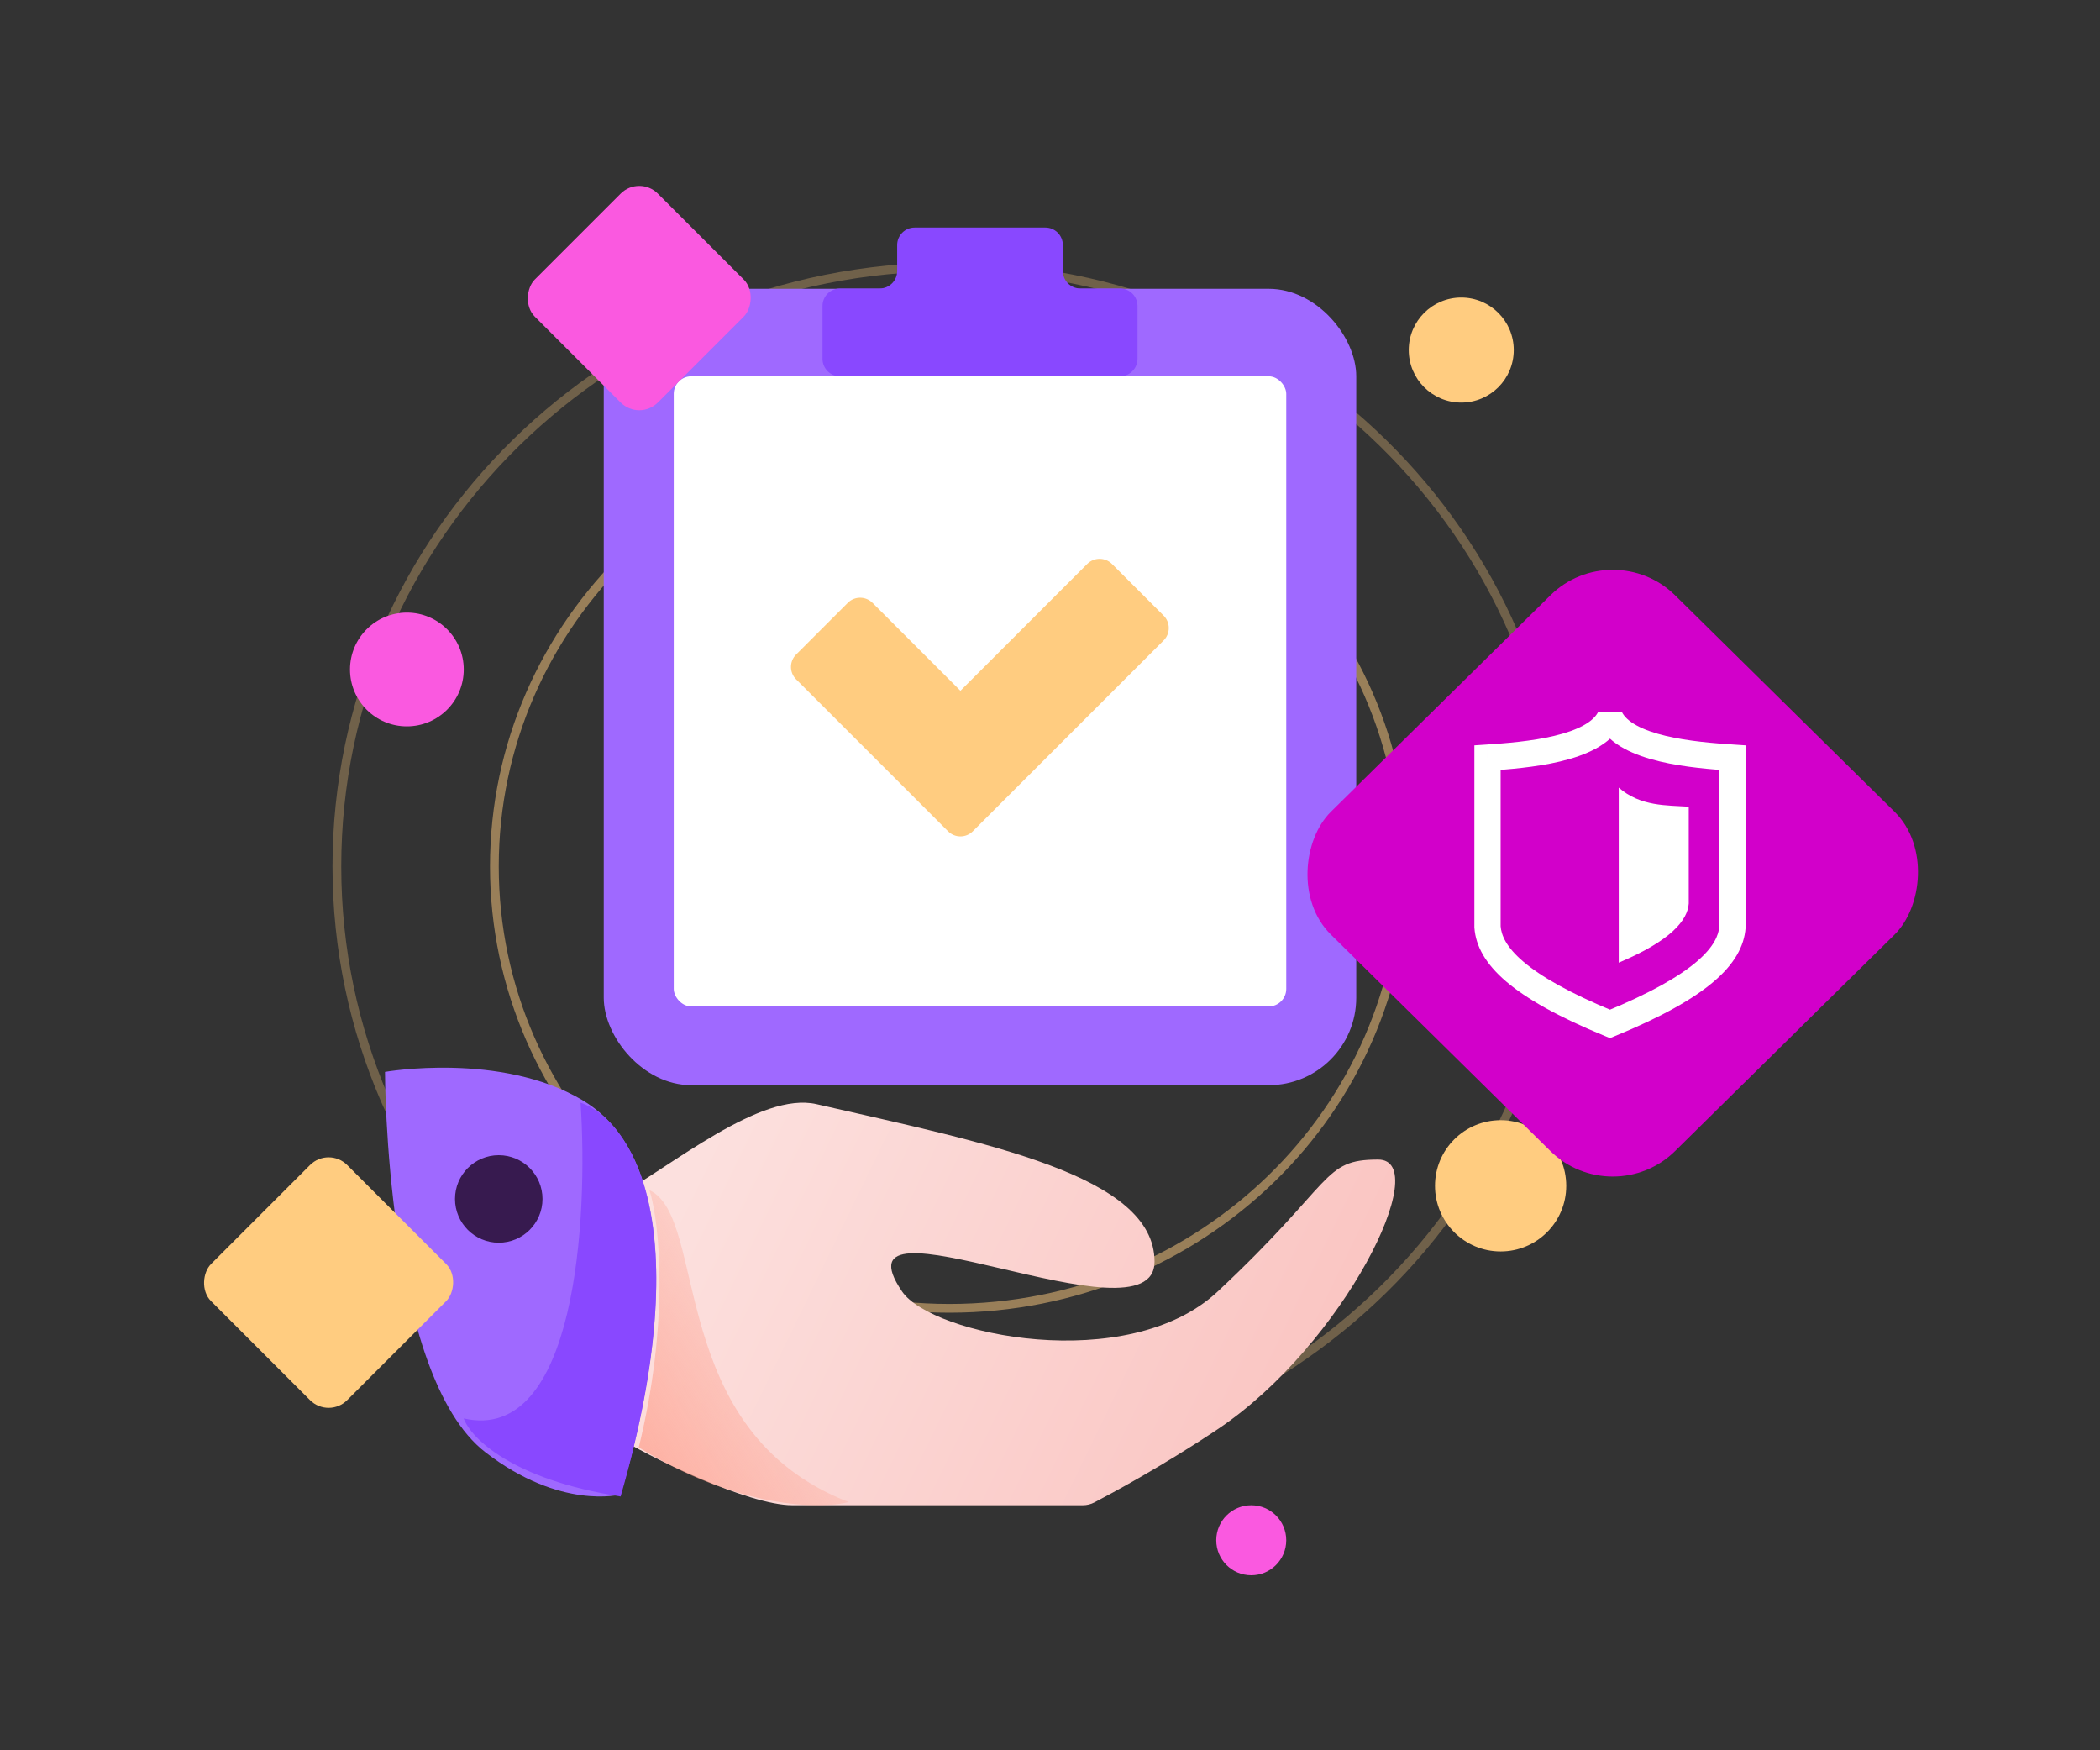 <?xml version="1.0" encoding="UTF-8"?> <svg xmlns="http://www.w3.org/2000/svg" width="240" height="200" viewBox="0 0 240 200" fill="none"><rect x="0" y="0" width="240" height="200" fill="#333333" stroke="none"/> <path d="M56.5 99C56.5 126.877 79.767 149.5 108.5 149.5C137.233 149.5 160.5 126.877 160.5 99C160.5 71.123 137.233 48.5 108.5 48.5C79.767 48.5 56.5 71.123 56.5 99Z" stroke="#FFCC80" stroke-opacity="0.5"></path> <path d="M38.5 99C38.5 136.821 69.83 167.5 108.5 167.5C147.17 167.5 178.5 136.821 178.5 99C178.5 61.179 147.17 30.5 108.5 30.5C69.83 30.5 38.5 61.179 38.5 99Z" stroke="#FFCC80" stroke-opacity="0.3"></path> <rect x="69" y="33" width="86" height="91" rx="10" fill="url(#paint0_linear_386_695)"></rect> <rect x="77" y="43" width="70" height="72" rx="2" fill="white"></rect> <path d="M90.981 77.621C90.201 76.84 90.201 75.574 90.981 74.793L96.888 68.886C97.669 68.105 98.935 68.105 99.716 68.886L109.764 78.933L124.254 64.443C125.035 63.662 126.301 63.662 127.082 64.443L132.989 70.349C133.77 71.13 133.77 72.397 132.989 73.178L111.178 94.989C110.397 95.77 109.13 95.77 108.349 94.989L90.981 77.621Z" fill="#FFCC80"></path> <path d="M94 34.964V41C94 42.105 94.895 43 96 43H128C129.105 43 130 42.105 130 41V34.964C130 33.859 129.105 32.964 128 32.964H123.467C122.362 32.964 121.467 32.068 121.467 30.964V28C121.467 26.895 120.571 26 119.467 26H104.533C103.429 26 102.533 26.895 102.533 28V30.964C102.533 32.068 101.638 32.964 100.533 32.964H96C94.895 32.964 94 33.859 94 34.964Z" fill="#8948FF"></path> <path d="M93.317 126.169C86.916 124.702 76.895 133.151 70 137.03V163.87C74.23 166.559 85.545 172 90.559 172H123.74C124.211 172 124.662 171.892 125.079 171.674C126.977 170.682 132.888 167.512 139.166 163.312C153.597 153.659 163.934 132.5 157.5 132.5C151.066 132.5 152.649 134.964 139.166 147.579C128.887 157.198 106.48 152.544 103.096 147.579C94.652 135.195 131.946 154.064 131.946 144.166C131.946 134.268 112.71 130.616 93.317 126.169Z" fill="url(#paint1_linear_386_695)"></path> <path d="M44 122.483C44 122.483 57.208 120.16 66.549 125.703C82.562 135.205 70.9 170.772 70.9 170.772C70.9 170.772 64.088 172.592 55.472 165.943C44 157.09 44 122.483 44 122.483Z" fill="#9F69FF"></path> <path d="M53 162.081C65.816 165 67.24 139.243 66.35 126C71.69 127.757 80.081 139.216 70.927 171C58.416 169.054 53.763 164.243 53 162.081Z" fill="#8948FF"></path> <circle cx="57" cy="137" r="5" fill="#371A4F"></circle> <circle cx="6" cy="6" r="6" transform="matrix(-1 0 0 1 173 34)" fill="#FFCC80"></circle> <circle cx="6.5" cy="6.5" r="6.5" transform="matrix(-1 0 0 1 53 70)" fill="#FA59E0"></circle> <circle cx="4" cy="4" r="4" transform="matrix(-1 0 0 1 147 172)" fill="#FA59E0"></circle> <rect x="37.556" y="131" width="22" height="22" rx="3" transform="rotate(45 37.556 131)" fill="#FFCC80"></rect> <circle cx="171.5" cy="135.5" r="7.5" fill="#FFCC80"></circle> <path d="M97 171.64C76 163.5 81 139.126 74.231 136C75.462 139.96 76.446 151.382 73 165.388C84.323 172.391 93.718 172.474 97 171.64Z" fill="url(#paint2_linear_386_695)"></path> <rect x="73.059" y="20" width="19.883" height="19.883" rx="3" transform="rotate(45 73.059 20)" fill="#FA59E0"></rect> <rect width="55.236" height="55.236" rx="10" transform="matrix(0.712 0.702 -0.712 0.702 184.313 61)" fill="#D200CA"></rect> <path d="M170 86.573L169.9 85.076L168.5 85.17V86.573H170ZM170 105.92H168.5V105.976L168.504 106.033L170 105.92ZM184 117L183.43 118.388L184 118.621L184.57 118.388L184 117ZM184 82L185.347 81.339H182.653L184 82ZM198 86.573H199.5V85.17L198.101 85.076L198 86.573ZM198 105.92L199.496 106.033L199.5 105.976V105.92H198ZM168.5 86.573V105.92H171.5V86.573H168.5ZM168.504 106.033C168.663 108.131 169.788 110.151 172.131 112.152C174.449 114.131 178.057 116.182 183.43 118.388L184.57 115.612C179.318 113.456 176.045 111.55 174.079 109.871C172.139 108.213 171.577 106.874 171.496 105.807L168.504 106.033ZM170.101 88.07C172.277 87.923 175.445 87.69 178.312 87.008C179.747 86.666 181.173 86.198 182.389 85.533C183.601 84.87 184.713 83.952 185.347 82.661L182.653 81.339C182.389 81.877 181.849 82.409 180.95 82.901C180.055 83.39 178.912 83.781 177.618 84.089C175.025 84.706 172.091 84.929 169.9 85.076L170.101 88.07ZM196.5 86.573V105.92H199.5V86.573H196.5ZM196.504 105.807C196.424 106.874 195.861 108.213 193.921 109.871C191.955 111.55 188.683 113.456 183.43 115.612L184.57 118.388C189.943 116.182 193.551 114.131 195.869 112.152C198.212 110.151 199.337 108.131 199.496 106.033L196.504 105.807ZM198.101 85.076C195.909 84.929 192.975 84.706 190.382 84.089C189.088 83.781 187.945 83.39 187.05 82.901C186.151 82.409 185.611 81.877 185.347 81.339L182.653 82.661C183.287 83.952 184.399 84.87 185.611 85.533C186.827 86.198 188.253 86.666 189.688 87.008C192.555 87.69 195.723 87.923 197.9 88.07L198.101 85.076Z" fill="white"></path> <path d="M193 103.25V92.178C190.504 92.007 187.5 92.178 185 90V110C191.072 107.445 192.863 105.104 193 103.25Z" fill="white"></path> <defs> <linearGradient id="paint0_linear_386_695" x1="80.489" y1="33" x2="152.888" y2="120.022" gradientUnits="userSpaceOnUse"> <stop stop-color="#9F69FF"></stop> <stop offset="1" stop-color="#9F69FF"></stop> </linearGradient> <linearGradient id="paint1_linear_386_695" x1="83.041" y1="125.746" x2="148.598" y2="157.579" gradientUnits="userSpaceOnUse"> <stop stop-color="#FCE0DE"></stop> <stop offset="1" stop-color="#FAC6C3"></stop> </linearGradient> <linearGradient id="paint2_linear_386_695" x1="59.462" y1="173.516" x2="97.932" y2="150.921" gradientUnits="userSpaceOnUse"> <stop stop-color="#FE9A86"></stop> <stop offset="1" stop-color="#FE9A86" stop-opacity="0"></stop> </linearGradient> </defs> </svg> 